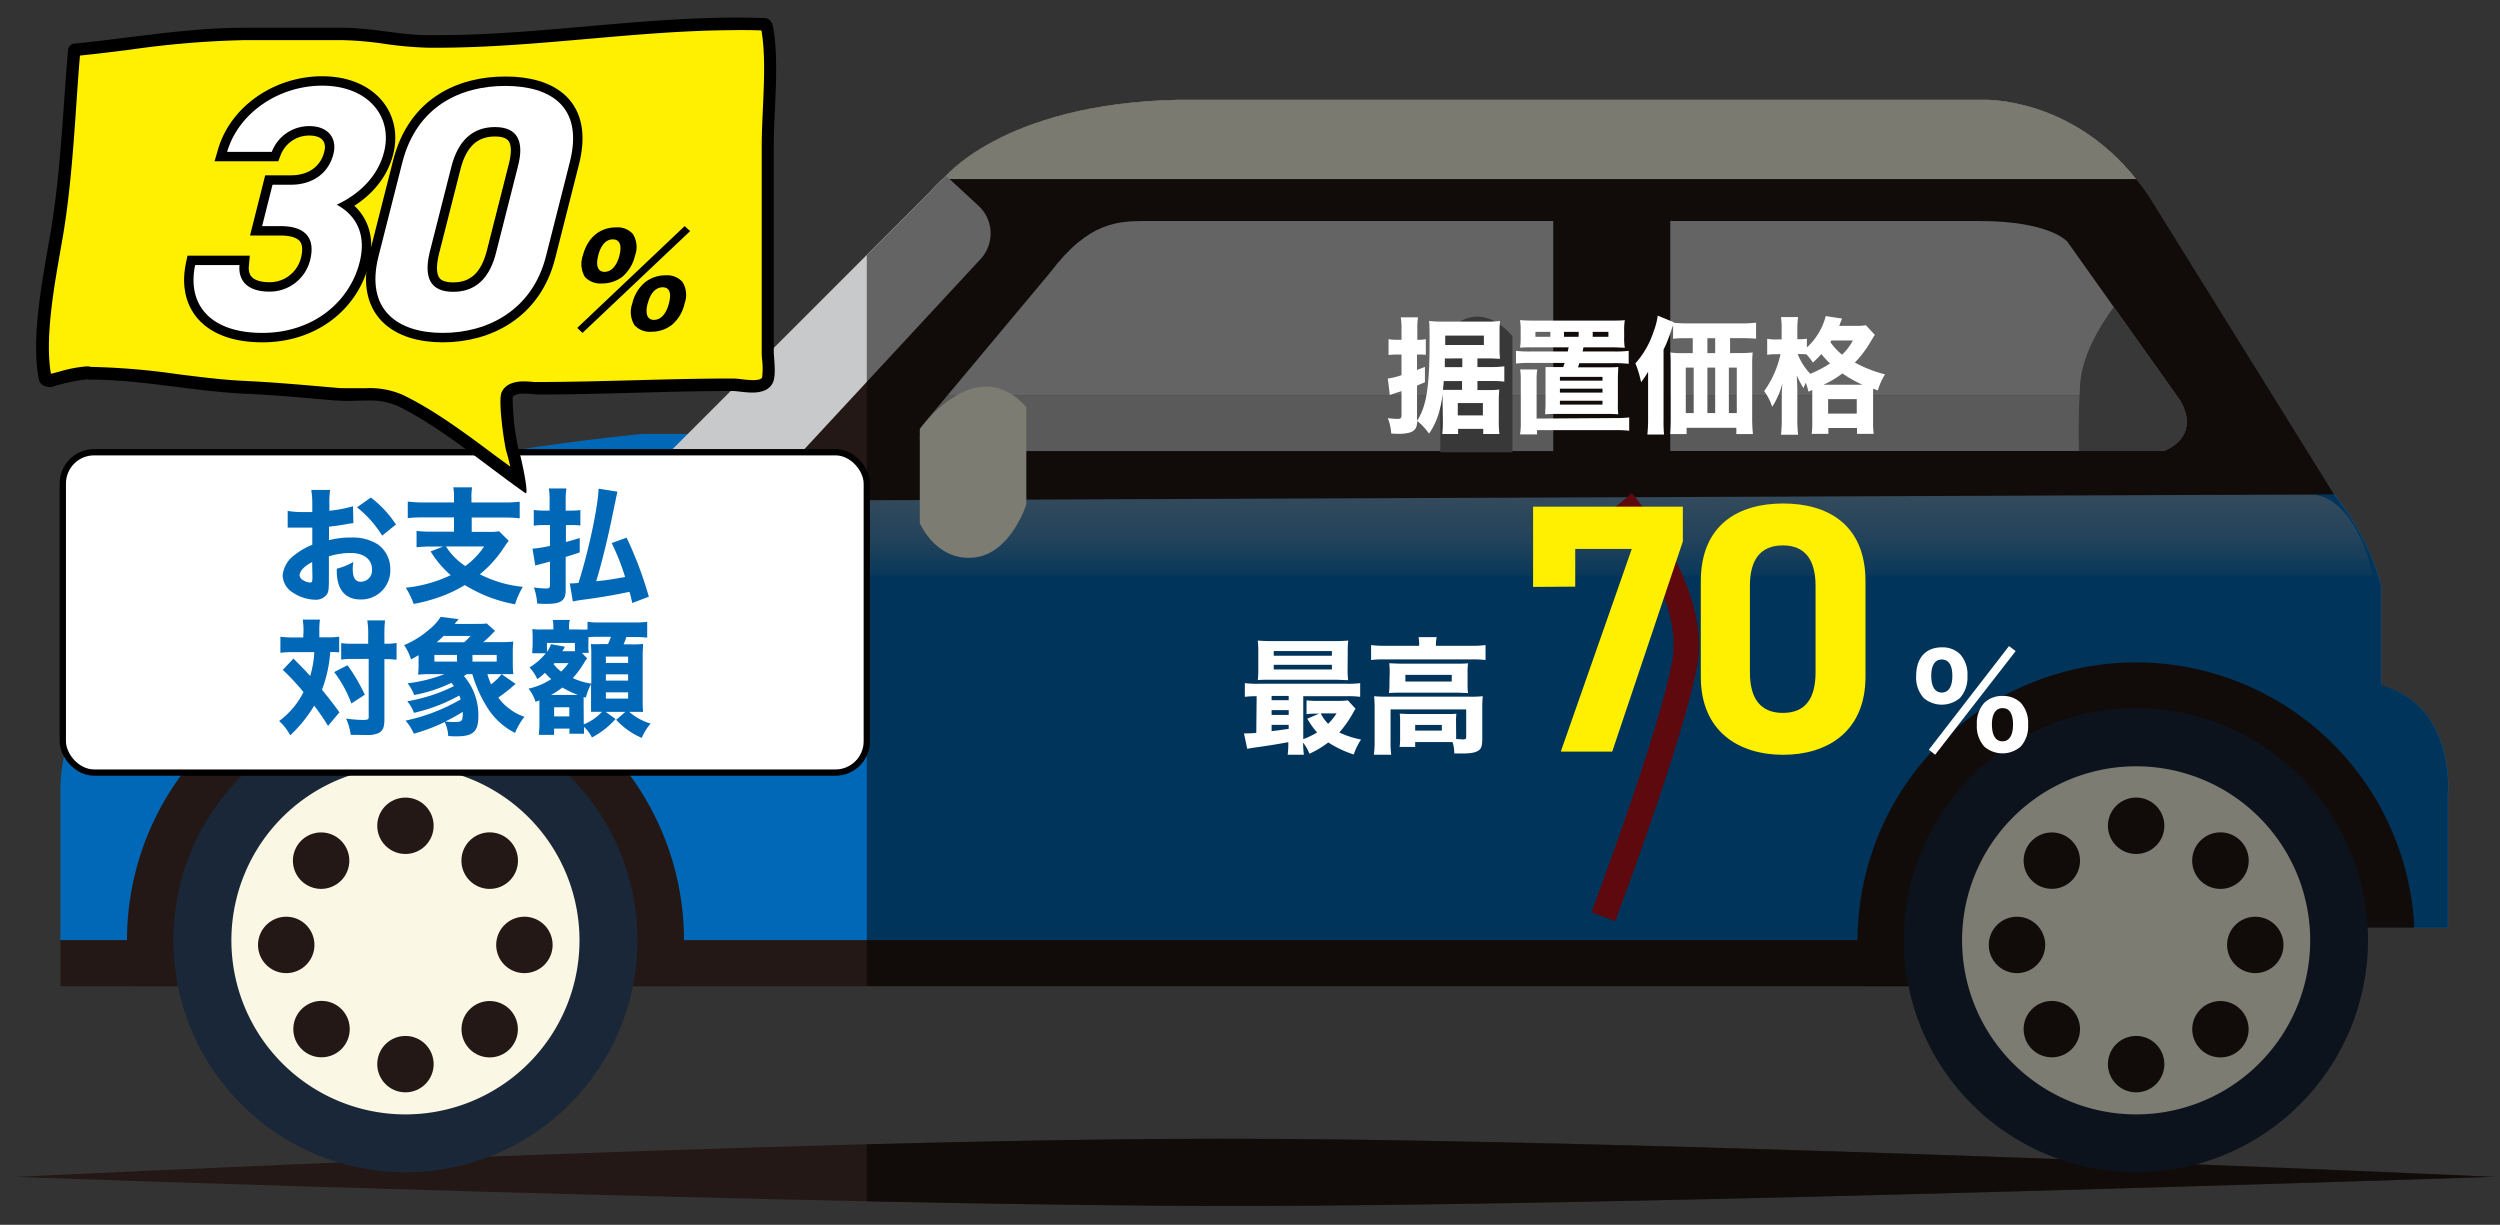<svg xmlns="http://www.w3.org/2000/svg" xmlns:xlink="http://www.w3.org/1999/xlink" viewBox="0 0 398.02 195"><rect x="0" y="0" width="398.02" height="195" fill="#333333" stroke="none"/><defs><style>.cls-1,.cls-19{fill:none;}.cls-2{isolation:isolate;}.cls-3{fill:#231815;}.cls-4{fill:#0068b7;}.cls-5{fill:#192738;}.cls-6{fill:#faf8e4;}.cls-7{fill:url(#中間色_3);}.cls-8{opacity:0.8;fill:url(#名称未設定グラデーション_17);}.cls-9{fill:#f7f4e1;}.cls-10{fill:#c8c9ca;}.cls-11{fill:#b4b4b5;}.cls-12{fill:#717071;}.cls-13{fill:#ba131b;}.cls-13,.cls-16{mix-blend-mode:multiply;}.cls-14,.cls-17{fill:#fff;}.cls-14,.cls-19{stroke:#000;stroke-miterlimit:10;}.cls-15{clip-path:url(#clip-path);}.cls-16{opacity:0.5;}.cls-18{fill:#fff001;}.cls-19{stroke-width:3px;}</style><linearGradient id="中間色_3" x1="16.27" y1="110.67" x2="28.45" y2="95.06" gradientUnits="userSpaceOnUse"><stop offset="0" stop-color="#fff"/><stop offset="0.15" stop-color="#939393"/><stop offset="0.44" stop-color="#fff"/><stop offset="0.74" stop-color="#d6d6d6"/><stop offset="1" stop-color="#fff"/></linearGradient><linearGradient id="名称未設定グラデーション_17" x1="209.42" y1="78.8" x2="209.42" y2="92.77" gradientUnits="userSpaceOnUse"><stop offset="0" stop-color="#82a0b7"/><stop offset="0.5" stop-color="#588eb7"/><stop offset="1" stop-color="#0b6db7"/></linearGradient><clipPath id="clip-path"><rect class="cls-1" x="138" y="13.79" width="259" height="185"/></clipPath></defs><title>アートボード 2</title><g class="cls-2"><g id="レイヤー_1" data-name="レイヤー 1"><path class="cls-3" d="M196.59,192c-63.84,0-194.17-4.62-194.17-4.62S125,181.3,194.61,181.3,397,187.36,397,187.36,260.43,192,196.59,192Z"/><path class="cls-4" d="M376.44,147.7h13.31v-21.3s1.33-14-10.65-17.31v-16s-6-24-27.29-24H102.16S52.23,73.8,36.25,84.46s-26,26.63-26.63,40.61v24.63H362.45Z"/><polygon class="cls-3" points="9.62 149.69 9.62 157.01 311.19 157.01 362.45 149.69 9.62 149.69"/><path class="cls-3" d="M64.55,105.36a44.33,44.33,0,0,0-44.33,44.33,43.83,43.83,0,0,0,.61,7.32h87.45a44.32,44.32,0,0,0-43.73-51.66Z"/><circle class="cls-5" cx="64.55" cy="149.69" r="36.95"/><path class="cls-6" d="M92.26,149.69A27.71,27.71,0,1,1,64.55,122,27.71,27.71,0,0,1,92.26,149.69Z"/><circle class="cls-3" cx="64.55" cy="131.47" r="4.49"/><circle class="cls-3" cx="64.55" cy="169.42" r="4.49"/><path class="cls-3" d="M54.3,133.85a4.49,4.49,0,1,1-6.35,0A4.48,4.48,0,0,1,54.3,133.85Z"/><circle class="cls-3" cx="77.96" cy="163.86" r="4.49" transform="translate(-93.02 103.09) rotate(-44.99)"/><path class="cls-3" d="M45.58,145.95a4.49,4.49,0,1,1-4.5,4.49A4.5,4.5,0,0,1,45.58,145.95Z"/><path class="cls-3" d="M83.52,145.95A4.49,4.49,0,1,1,79,150.44,4.5,4.5,0,0,1,83.52,145.95Z"/><path class="cls-3" d="M48,160.68A4.49,4.49,0,1,1,48,167,4.49,4.49,0,0,1,48,160.68Z"/><path class="cls-3" d="M74.78,133.84a4.5,4.5,0,1,1,0,6.36A4.5,4.5,0,0,1,74.78,133.84Z"/><path class="cls-3" d="M384.37,147.7a44.34,44.34,0,0,0-88.63,2,43.81,43.81,0,0,0,.62,7.32h14.83l65.24-9.32Z"/><path class="cls-5" d="M377,149.69a36.95,36.95,0,1,1-37-36.95A36.95,36.95,0,0,1,377,149.69Z"/><path class="cls-6" d="M367.8,149.69A27.71,27.71,0,1,1,340.08,122,27.72,27.72,0,0,1,367.8,149.69Z"/><path class="cls-3" d="M344.58,131.47a4.49,4.49,0,1,1-4.5-4.49A4.49,4.49,0,0,1,344.58,131.47Z"/><path class="cls-3" d="M344.58,169.42a4.49,4.49,0,1,1-4.5-4.49A4.49,4.49,0,0,1,344.58,169.42Z"/><circle class="cls-3" cx="326.67" cy="137.03" r="4.49" transform="translate(-1.24 271.06) rotate(-44.99)"/><circle class="cls-3" cx="353.51" cy="163.86" r="4.49" transform="translate(-12.35 297.9) rotate(-44.99)"/><path class="cls-3" d="M321.12,145.95a4.49,4.49,0,1,1-4.49,4.49A4.49,4.49,0,0,1,321.12,145.95Z"/><circle class="cls-3" cx="359.06" cy="150.44" r="4.49"/><circle class="cls-3" cx="326.67" cy="163.86" r="4.49" transform="translate(-20.19 278.97) rotate(-45)"/><path class="cls-3" d="M350.33,133.84a4.5,4.5,0,1,1,0,6.36A4.5,4.5,0,0,1,350.33,133.84Z"/><path class="cls-6" d="M12.15,113.46h.05a7.24,7.24,0,0,0,2.44.41h0c4.37,0,9.67-3.51,13.54-8.94,4.2-5.9,5.63-12.6,3.57-16.66l-.19-.39C22.32,95.22,15.58,104.34,12.15,113.46Z"/><path class="cls-7" d="M12.87,111.6c3.66,1.31,9.47-1.9,13.68-7.81,3.84-5.4,5.09-11.31,3.42-14.6A61.34,61.34,0,0,0,12.87,111.6Z"/><path class="cls-8" d="M367.65,78.71H102.16s-14.72.89-30.73,2.8C60.55,84.34,49.05,88.86,41.08,96.1c0,0,26-5.24,49.56-4.46H377.75C377,87.41,373.78,78.71,367.65,78.71Z"/><path class="cls-9" d="M315.85,15.89H187.37c-28,.66-37.27,12.65-37.27,12.65h190C329.59,15.34,315.85,15.89,315.85,15.89Z"/><path class="cls-3" d="M371.6,78.71,342.48,31.86a36.49,36.49,0,0,0-2.4-3.33h-190L99.49,79.79Z"/><path class="cls-10" d="M127.61,72l28.51-30.76a6,6,0,0,0-.33-8.47l-5.13-4.75a18.27,18.27,0,0,0-2.35,2.26L107,71.58Z"/><path class="cls-11" d="M150.88,62.9l-2.77,3.32s-5,5.59,2.31,5.59h96.87V62.9Z"/><path class="cls-10" d="M247.29,35.19H182.71c-4.66,0-9.32,0-15.55,8.24L150.88,62.9h96.41Z"/><path class="cls-10" d="M329.17,38.52s-2.66-3.33-14-3.33H265.92V62.9h80.56Z"/><path class="cls-11" d="M346.48,62.9H265.92V71.8h78.56s6-2,2.66-8Z"/><path class="cls-6" d="M163.4,64.81V80.29s-2.49,8-8.48,8.49-8.48-5.5-8.48-5.5v-15S155.41,55.82,163.4,64.81Z"/><path class="cls-12" d="M240.79,72V53.5c-6.5-7.32-11.48.67-11.48.67V72Z"/><path class="cls-12" d="M347.14,63.82,336.53,48.88c-2.36,3.21-5.08,7.84-5.36,12.34s-.25,8.09-.18,10.59h13.49S350.47,69.81,347.14,63.82Z"/><path class="cls-13" d="M257.16,146.66l-3.79-1.42c.11-.29,11-29.16,12.89-40.22,1.81-10.34-9.42-23.78-9.54-23.91l3.09-2.61c.51.61,12.57,15,10.44,27.22C268.24,117.15,257.61,145.46,257.16,146.66Z"/><rect class="cls-14" x="10" y="72" width="128" height="51" rx="4.98" ry="4.98"/><path class="cls-4" d="M56.26,83.29a12.53,12.53,0,0,0-1.42.22c-1,.16-1.54.24-2.46.34V86a13.45,13.45,0,0,1,3.52-.42,7.49,7.49,0,0,1,4.24,1.08,4.79,4.79,0,0,1,2,4,4.63,4.63,0,0,1-4.76,4.78c-2.42,0-3.76-1.6-3.76-4.48a3.75,3.75,0,0,1,0-.42,9.87,9.87,0,0,0,2.64-1.08,6,6,0,0,0-.1,1.1c0,1.44.4,2.06,1.32,2.06a1.8,1.8,0,0,0,1.74-2c0-1.58-1.3-2.58-3.4-2.58a11.32,11.32,0,0,0-3.46.54v3.76c0,1.5-.06,1.92-.34,2.32a2.16,2.16,0,0,1-1.84.82,6.64,6.64,0,0,1-3.56-1.14A3.34,3.34,0,0,1,45,91.61a4.51,4.51,0,0,1,1.78-3.16,11.39,11.39,0,0,1,2.94-1.72V84l-1.8,0-1.26,0H46.3c-.1,0-.28,0-.5,0l0-2.66a13.34,13.34,0,0,0,2.52.18l1,0a2,2,0,0,0,.4,0v-1A15.3,15.3,0,0,0,49.56,78h3a14,14,0,0,0-.12,2.32v1a21.28,21.28,0,0,0,3.76-.72Zm-6.56,6.2c-1.22.6-2,1.44-2,2.1a1,1,0,0,0,.56.78,2.27,2.27,0,0,0,1.1.38c.3,0,.38-.16.38-.82Zm11.14-4.22a17.57,17.57,0,0,0-4-4.5l2.2-1.56a17.12,17.12,0,0,1,4,4.3Z"/><path class="cls-4" d="M72.28,79.35a7.75,7.75,0,0,0-.12-1.76h3a9.56,9.56,0,0,0-.1,1.76V80h5.08a21,21,0,0,0,2.6-.12v2.64a21.34,21.34,0,0,0-2.58-.12H75.1v2.28h2.68a8.64,8.64,0,0,0,1.68-.1L81,86.11c-.26.3-.56.72-1,1.4a18.54,18.54,0,0,1-3.6,3.92,19.12,19.12,0,0,0,6.84,2A13,13,0,0,0,82,96.21a23.79,23.79,0,0,1-4.62-1.34A25.8,25.8,0,0,1,74,93.15a23.1,23.1,0,0,1-3.06,1.54,26.5,26.5,0,0,1-5.08,1.46,12.8,12.8,0,0,0-1.26-2.58,21.88,21.88,0,0,0,7.16-2,16,16,0,0,1-3.2-3.78l2-.78H68.78a22,22,0,0,0-2.46.12V84.53a21.65,21.65,0,0,0,2.54.12h3.42V82.37h-4.8a21.67,21.67,0,0,0-2.56.12V79.85A21.35,21.35,0,0,0,67.5,80h4.78ZM71,87a10.39,10.39,0,0,0,3.08,3.12,12.19,12.19,0,0,0,3-3.12Z"/><path class="cls-4" d="M91,81.29a10.35,10.35,0,0,0,1.4-.08v2.46a11.83,11.83,0,0,0-1.4-.08H90.1v2.7c1-.26,1.18-.32,2.2-.64l0,2.3c-1.08.36-1.22.4-2.24.72V94c0,1.62-.76,2.14-3,2.14-.42,0-.94,0-1.54-.06A9.18,9.18,0,0,0,85,93.53a15,15,0,0,0,2,.16c.46,0,.56-.12.56-.62V89.41l-1.2.32c-.06,0-.44.12-1.14.3l-.44-2.68a18.29,18.29,0,0,0,2.78-.44V83.59H86.48a12.32,12.32,0,0,0-1.5.1v-2.5a12.65,12.65,0,0,0,1.52.1h1V79.77a11.33,11.33,0,0,0-.12-2h2.8a11.09,11.09,0,0,0-.12,2v1.54ZM100.66,96c-.22-1-.3-1.26-.44-1.78-2.74.58-4.44.86-7.24,1.24-.9.12-1.34.2-1.78.3l-.48-2.88a1.15,1.15,0,0,0,.24,0,9.53,9.53,0,0,0,1.14-.08c1.6-5,3.1-12.08,3.2-15l3,.48c-.08.34-.08.34-1.14,5.42-.6,2.82-1.52,6.5-2.24,8.84,1.88-.2,2.54-.3,4.6-.68a35.33,35.33,0,0,0-2.14-5.4l2.38-.86a59.93,59.93,0,0,1,3.54,9.4Z"/><path class="cls-4" d="M48.32,100.47a11.5,11.5,0,0,0-.12-1.82h2.74a11.5,11.5,0,0,0-.1,1.82v1H52a13.83,13.83,0,0,0,2-.1v2.5a13,13,0,0,0-1.42-.06,21.13,21.13,0,0,1-1.32,6c1,1.24,1.64,2,2.78,3.6l-1.82,2.16a31.56,31.56,0,0,0-2.2-3.22,21.64,21.64,0,0,1-3.82,4.72,8.07,8.07,0,0,0-1.76-2.28,12.86,12.86,0,0,0,3.88-4.6,36.14,36.14,0,0,0-3.3-3.54l1.7-1.8c1.84,1.86,1.84,1.86,2.66,2.78a15.85,15.85,0,0,0,.66-3.8H46.54a14,14,0,0,0-1.9.1v-2.56a15.34,15.34,0,0,0,2,.12h1.64Zm7,5.44a27.41,27.41,0,0,1,2.76,4.7L55.94,112a18.84,18.84,0,0,0-2.74-5Zm.88-1a11.93,11.93,0,0,0-1.88.1v-2.62a12.05,12.05,0,0,0,1.9.1h2.4v-1.26a14.64,14.64,0,0,0-.14-2.46h2.82a19.9,19.9,0,0,0-.1,2.46v1.26h.12a10.88,10.88,0,0,0,1.82-.12V105a2.22,2.22,0,0,1-.46,0,10.81,10.81,0,0,0-1.34-.06h-.14v9.52c0,1.34-.22,1.84-.9,2.24a4.29,4.29,0,0,1-1.9.32L57,117c-.34,0-.6,0-1.16,0a9.24,9.24,0,0,0-.74-2.6,20.89,20.89,0,0,0,2.48.22c1,0,1.12-.06,1.12-.46v-9.26Z"/><path class="cls-4" d="M77.6,107.33a10.77,10.77,0,0,0,.58,1.62,8.75,8.75,0,0,0,1.68-1.62l2.24,1.56a5.35,5.35,0,0,0-.56.46,23,23,0,0,1-2.2,1.7,7.3,7.3,0,0,0,1.84,1.84,7.22,7.22,0,0,0,2.32,1.22A10.74,10.74,0,0,0,82,116.69a11.12,11.12,0,0,1-4.3-3.86,21,21,0,0,1-2.5-5.5h-.88l-.46.3a9.51,9.51,0,0,1,2.3,6.36c0,2.48-.82,3.24-3.48,3.24-.52,0-.76,0-1.32-.06a5.85,5.85,0,0,0-.56-2.22,29.07,29.07,0,0,1-4.92,1.86,7.25,7.25,0,0,0-1.32-2.08,29.54,29.54,0,0,0,8.78-3.38c-.08-.26-.12-.36-.22-.62a27.21,27.21,0,0,1-7.22,2.76,5.85,5.85,0,0,0-1.06-1.84,26.86,26.86,0,0,0,7.44-2.42l-.4-.52a23.75,23.75,0,0,1-5.94,1.94,6.36,6.36,0,0,0-1.06-1.86,24,24,0,0,0,5.88-1.46H68.44a18.11,18.11,0,0,0-1.88.08,14.51,14.51,0,0,0,.08-1.82v-1.28c-.44.26-.62.36-1.2.68a8.06,8.06,0,0,0-1.1-2.28,14.65,14.65,0,0,0,4-2.5,7.82,7.82,0,0,0,1.82-2l2.86.36-.64.76h3.1c.8,0,1.7,0,2-.08l1.34,1.2a8.47,8.47,0,0,0-.64.64c-.38.38-.74.72-1.24,1.14h2.78a17.1,17.1,0,0,0,2-.08,16.78,16.78,0,0,0-.08,1.8v1.6a15.94,15.94,0,0,0,.08,1.78c-.44,0-.92,0-1.76,0Zm-4.84-2v-1.06h-3.6v1.06Zm1.14-3.08a7.66,7.66,0,0,0,1-1H70.62a14,14,0,0,1-1.1,1Zm-2.76,12.64a9.91,9.91,0,0,0,1.24.06c1.16,0,1.3-.16,1.3-1.42v-.2a26.29,26.29,0,0,1-2.8,1.54A1.06,1.06,0,0,1,71.14,114.91Zm7.94-9.56v-1.06H75.22v1.06Z"/><path class="cls-4" d="M85.88,112v-.5l-.62.24a6,6,0,0,0-1.12-2.1,10.92,10.92,0,0,0,3.62-1.52,9.38,9.38,0,0,1-1-1,9,9,0,0,1-1.22,1,6.57,6.57,0,0,0-1.24-1.86A10.05,10.05,0,0,0,86.9,104H84.74a.69.69,0,0,0,0-.18c0-.44.06-.8.06-1.18v-1.1c0-.34,0-.84-.06-1.38a13.11,13.11,0,0,0,1.58.06h1.78v-.32a7.23,7.23,0,0,0-.08-1.2h2.7a3.78,3.78,0,0,0-.12,1.24v.28h1.56a12.32,12.32,0,0,0,1.38,0V99a14.5,14.5,0,0,0,2.18.1h5.12a15.78,15.78,0,0,0,2.2-.1v2.5a1.08,1.08,0,0,0-.22,0,16.6,16.6,0,0,0-2-.08H99.72a9.61,9.61,0,0,1-.44,1.16h1.1a13.63,13.63,0,0,0,2-.06c0,.64-.06,1-.06,1.76v6.92c0,.9,0,1.42.06,2.14a.76.76,0,0,1-.24,0l-1.48,0h-.48a9.18,9.18,0,0,0,3.4,1.86,8.52,8.52,0,0,0-1.4,2.28,11.75,11.75,0,0,1-4.08-2.88l1.46-1.26H96.44L98,114.47a13.23,13.23,0,0,1-3.76,2.94,5.63,5.63,0,0,0-1.26-1.68V116c0,.1,0,.38,0,.82H90.66V116H88.22v1H85.78a16.5,16.5,0,0,0,.1-1.9Zm5.64-9.64H87.08v1.44a4.57,4.57,0,0,0,.64-1.24l2.22.4a.48.48,0,0,0-.1.2c0,.06-.1.18-.18.3a1.2,1.2,0,0,0-.12.22h2Zm.5,8.28a14.77,14.77,0,0,1-2.48-1.18,13,13,0,0,1-1.82,1.18H92Zm-3.88-4.9a6.11,6.11,0,0,0,1.2,1.18,10.68,10.68,0,0,0,1.18-1.34H88.26Zm.08,8.32h2.42v-1.46H88.22Zm5.14-9.1c-.14.2-.14.2-.24.36a16.38,16.38,0,0,1-1.92,2.64,10.76,10.76,0,0,0,2.94.88v-4.42c0-.58,0-1.2-.06-1.88a14.34,14.34,0,0,0,1.66,0H96.8a7.8,7.8,0,0,0,.46-1.16H95.74c-.76,0-1.7,0-2.06.08v1.06a7.13,7.13,0,0,0,.06,1.42h-1.1l.82.86Zm-.42,10.36a7.72,7.72,0,0,0,2.9-2h-.26l-1.48,0c0-.38,0-1.46,0-1.82v-2.56a8.09,8.09,0,0,0-.82,2.12l-.36-.1c0,.38,0,.4,0,1.22Zm3.52-9.78H100v-1H96.46Zm0,2.82H100v-1H96.46Zm0,2.86H100v-1H96.46Z"/><g class="cls-15"><path class="cls-16" d="M349.67,185.38A37,37,0,0,0,377,149.69c0-.67,0-1.33-.06-2h12.77v-21.3s1.33-14-10.65-17.31v-16a40.63,40.63,0,0,0-7.5-14.39h0L342.48,31.86a36.48,36.48,0,0,0-2.4-3.33c-10.49-13.2-24.23-12.65-24.23-12.65H187.37c-28,.66-37.27,12.65-37.27,12.65l-.05.06a16.43,16.43,0,0,0-1.72,1.72L109.48,69.14h-7.33S52.23,73.8,36.25,84.46a70.36,70.36,0,0,0-7.63,5.9l-.09.08q-.64.57-1.27,1.16l-.85.82q-.83.8-1.62,1.62l-.94,1q-.67.72-1.31,1.45t-1,1.21c-.31.37-.61.74-.91,1.12q-.63.8-1.23,1.6l-.57.78c-.47.66-.93,1.32-1.37,2l-.43.66q-.68,1.07-1.31,2.15l-.28.49c-.44.78-.86,1.56-1.25,2.34l-.12.24c-.42.85-.82,1.7-1.18,2.56h0a39.49,39.49,0,0,0-3.25,13.47v32h18.7a37,37,0,0,0,25.55,28.05c-30,1.23-51.46,2.29-51.46,2.29S132.75,192,196.59,192,397,187.36,397,187.36,377.56,186.48,349.67,185.38ZM194.61,181.3c-33.18,0-78.4,1.38-116.65,2.82A37,37,0,0,0,100.77,157h203.1a37,37,0,0,0,23.95,27.53C284.85,183,231.06,181.3,194.61,181.3Z"/></g><path class="cls-17" d="M229.67,63.79c0-.66,0-.82,0-1.08a16.2,16.2,0,0,1-.82,3.72,10.37,10.37,0,0,1-1.34,2.6,10,10,0,0,0-1.86-2c-.06.82-.18,1.18-.56,1.5s-1.1.54-2.52.54c-.28,0-.54,0-1.08-.06a7.86,7.86,0,0,0-.54-2.44,14.07,14.07,0,0,0,1.56.12c.48,0,.62-.12.62-.62v-3.8l-.94.3c-.36.12-.68.22-.92.32l-.32-2.62a11.65,11.65,0,0,0,2.18-.54V56.44h-.58a12.91,12.91,0,0,0-1.48.08V54a8.7,8.7,0,0,0,1.5.1h.56V52.58a11.06,11.06,0,0,0-.12-2.06h2.74a13.45,13.45,0,0,0-.1,2V54.1h.46A6.55,6.55,0,0,0,227,54V56.5a7,7,0,0,0-.94-.06h-.46V58.9l1.26-.48v2.44c-.58.24-.7.3-1.26.52V67c1.48-2.26,2-5.3,2-12.58,0-1.86,0-2.64-.08-3.32a17.37,17.37,0,0,0,2.26.1h6.84a16.74,16.74,0,0,0,2.2-.1,15.5,15.5,0,0,0-.08,1.84V55.3a14.09,14.09,0,0,0,.08,1.82c-.56,0-1-.06-1.6-.06h-2v1.38h2.18a15.25,15.25,0,0,0,2.1-.12v2.44a14.28,14.28,0,0,0-2.16-.1h-2.12v1.44h1.9a12,12,0,0,0,1.58-.08,17.62,17.62,0,0,0-.08,1.94v2.86a16.78,16.78,0,0,0,.1,2.28h-2.58v-.82h-4v.82h-2.52a17.14,17.14,0,0,0,.1-1.92Zm.18-3.12c0,.36-.06.7-.12,1.4.44,0,.76,0,1.2,0h1.84V60.67Zm.18-3.6,0,1.38h2.78V57.06Zm.06-2.94v.8h6.16v-1.5h-6.16Zm2,12h4V64.17h-4Z"/><path class="cls-17" d="M244,55.3c-.88,0-1.6,0-2,.06a9.29,9.29,0,0,0,.1-1.64v-1a10.68,10.68,0,0,0-.1-1.76c.6.06,1.3.08,2.24.08h12.2c1,0,1.82,0,2.24-.08a10.24,10.24,0,0,0-.1,1.76v1a8.88,8.88,0,0,0,.1,1.64c-.48,0-1-.06-2-.06h-4.58c-.06.34-.12.56-.14.66h4.94a19.22,19.22,0,0,0,2.4-.1v2.06a19.81,19.81,0,0,0-2.4-.1h-5.46a6.36,6.36,0,0,1-.22.66h4.64c.84,0,1.36,0,1.78-.06,0,.52-.06,1-.06,1.82v4a11.6,11.6,0,0,0,.06,1.72c-.84-.06-1.14-.06-1.82-.06h-8c-.7,0-.92,0-1.82.06,0-.62.06-1,.06-1.72v-4c0-.92,0-1.32,0-1.8.66,0,.72,0,1.72,0h1.1c.12-.34.16-.44.22-.66h-5.36a19.26,19.26,0,0,0-2.38.1V55.86a19.07,19.07,0,0,0,2.38.1h5.86l.14-.66Zm13,11.26a18.87,18.87,0,0,0,2.38-.1v2.12a18.87,18.87,0,0,0-2.38-.1h-12.3v.68H242a10.94,10.94,0,0,0,.12-2v-6.5a11.78,11.78,0,0,0-.1-1.84h2.72a11,11,0,0,0-.1,1.82v6ZM246.83,52.84h-2.38v.78h2.38Zm1.52,7.76h6.78V60h-6.78Zm0,1.9h6.78v-.62h-6.78Zm0,1.92h6.78v-.62h-6.78Zm3-11.58H249v.78h2.32Zm4.72.78v-.78h-2.5v.78Z"/><path class="cls-17" d="M268.85,53.84c-1,0-1.82,0-2.48.1V51.76c-.08.2-.12.34-.24.68a22.16,22.16,0,0,1-1.28,3.22v11.2a21.34,21.34,0,0,0,.08,2.32h-2.66a20.73,20.73,0,0,0,.12-2.34V61.27c0-.64,0-1.06,0-2.08a15.08,15.08,0,0,1-1.12,1.66,16.59,16.59,0,0,0-.9-3,14.1,14.1,0,0,0,2.84-4.9,12.19,12.19,0,0,0,.72-2.7l2.56,1.06,0,.08a22.37,22.37,0,0,0,2.36.1H277a20,20,0,0,0,2.58-.12v2.56c-.56-.06-1.46-.1-2.5-.1h-1.64v2.38h1.76a15.38,15.38,0,0,0,1.84-.1,18.86,18.86,0,0,0-.08,2v8.34a25.65,25.65,0,0,0,.12,2.66h-2.64v-1h-7.92v1h-2.6c.06-.66.1-1.52.1-2.24V58.12c0-.76,0-1.34-.08-2a12,12,0,0,0,1.84.1h1.72V53.84Zm-.46,4.68v7.24h1.26V58.52Zm4.68-2.3V53.84h-1.24v2.38Zm0,9.54V58.52h-1.24v7.24Zm3.44,0V58.52h-1.26v7.24Z"/><path class="cls-17" d="M288.49,62.11c-.2.1-.28.12-.58.24a8,8,0,0,0-.42-1.42c-.14.34-.2.44-.36.86a14.75,14.75,0,0,1-1.06-2c0,.48.08,1.74.08,2.34v4.58a21,21,0,0,0,.12,2.5h-2.72a21.73,21.73,0,0,0,.12-2.5v-3.4c0-1.12.08-1.88.1-2.28a12.78,12.78,0,0,1-1.62,3.74,8.91,8.91,0,0,0-1.28-2.5,15.83,15.83,0,0,0,2.6-5.88h-.62a8.29,8.29,0,0,0-1.5.1V53.94a7.26,7.26,0,0,0,1.52.1h.78V52.56a14,14,0,0,0-.1-2.08h2.72a14.05,14.05,0,0,0-.12,2.06V54h.44a5.41,5.41,0,0,0,1.08-.08v1.4a10.23,10.23,0,0,0,3-5l2.6.4c-.06.16-.06.16-.2.5a2.33,2.33,0,0,0-.12.3c0,.1-.06.18-.14.36h2.58a8.84,8.84,0,0,0,1.68-.1l1.42,1.54c-.2.28-.26.4-.58.92a17.18,17.18,0,0,1-2.6,3.48,20.14,20.14,0,0,0,4.8,1.88,10,10,0,0,0-1.14,2.56l-.76-.28v5.2a13.41,13.41,0,0,0,.1,2h-2.66v-.94h-4.56v.94h-2.66a12.67,12.67,0,0,0,.1-2V62.11Zm-2.28-5.74a9.5,9.5,0,0,0,2,3.14,18.06,18.06,0,0,0,3.14-1.64,17,17,0,0,1-1.38-1.5,17.34,17.34,0,0,1-1.34,1.36,12.33,12.33,0,0,0-1-1.3,7.79,7.79,0,0,0-1-.06Zm10.3,4.88a19.08,19.08,0,0,1-3.18-1.8,16.34,16.34,0,0,1-3,1.8Zm-5.46,4.6h4.56v-2.3h-4.56Zm.52-11.64-.16.26a9.84,9.84,0,0,0,1.86,2A8.81,8.81,0,0,0,295,54.2Z"/><path class="cls-17" d="M200.07,110.84a15.86,15.86,0,0,0-1.88.1v-2.18a15,15,0,0,0,2.18.1h14a15,15,0,0,0,2.18-.1v2.18a16.34,16.34,0,0,0-2.22-.1h-6.84v6.84a13.32,13.32,0,0,0,2.2-1.06,13.51,13.51,0,0,1-1.56-2.2l1.88-.8h-.44a11.32,11.32,0,0,0-1.56.08v-2.2a11.94,11.94,0,0,0,1.68.08h3.42a9.1,9.1,0,0,0,1.48-.08l1.22,1.34a7.36,7.36,0,0,0-.4.68,18.36,18.36,0,0,1-2.18,3.1,14.61,14.61,0,0,0,3.46,1.12,10.14,10.14,0,0,0-1.16,2.38,16.83,16.83,0,0,1-4.06-1.92,14.8,14.8,0,0,1-3,1.8,6.56,6.56,0,0,0-1-1.76,14.45,14.45,0,0,0,.12,1.92h-2.58a14.41,14.41,0,0,0,.1-2c-1.52.28-2.84.5-4.12.68-1.68.24-1.68.24-2.42.38l-.52-2.46h.3c.38,0,.9,0,1.66-.08Zm14.48-4.36a14.55,14.55,0,0,0,.08,1.8c-.44,0-.44,0-1.74-.06H202.25c-.9,0-1.42,0-2,.06a14.31,14.31,0,0,0,.08-1.78v-2.72a14.45,14.45,0,0,0-.08-1.8,21.06,21.06,0,0,0,2.12.08h10.16a20.82,20.82,0,0,0,2.12-.08,14.14,14.14,0,0,0-.08,1.8Zm-12.1,5h2.72v-.68h-2.72Zm0,2.34h2.72v-.76h-2.72Zm0,2.58c1.08-.12,1.08-.12,2.72-.36v-.64h-2.72Zm.34-12h9.26v-.74h-9.26Zm0,2.18h9.26v-.74h-9.26Zm7.48,7a6.83,6.83,0,0,0,1.18,1.66,9.93,9.93,0,0,0,1.34-1.66Z"/><path class="cls-17" d="M225.95,102.64a8.15,8.15,0,0,0-.1-1.2h2.88a6.1,6.1,0,0,0-.12,1.2v.18h5.76a16.4,16.4,0,0,0,2.14-.12v2.38a15.8,15.8,0,0,0-2.12-.1h-14a15.66,15.66,0,0,0-2.1.1V102.7a17.42,17.42,0,0,0,2.24.12h5.38Zm5.88,14.2c0,.22,0,.32,0,.82.54,0,.8.06,1.06.06.44,0,.54-.08.54-.42v-4.36H221.39v4.94a17.15,17.15,0,0,0,.1,2.28h-2.76a15.94,15.94,0,0,0,.12-2.28v-5.22a17.93,17.93,0,0,0-.08-1.82c.66.06,1.26.08,2.14.08h13.16a17,17,0,0,0,2-.08,16.43,16.43,0,0,0-.08,1.8v4.82c0,1.18-.1,1.6-.48,1.94s-1.14.56-2.52.56c-.34,0-.66,0-1.46,0a5.37,5.37,0,0,0-.28-1.82c-.42,0-.64,0-.94,0h-5v.78h-2.48a10.81,10.81,0,0,0,.08-1.62v-2.44a10.43,10.43,0,0,0-.06-1.24c.48,0,.88.06,1.62.06h5.82c.78,0,1.1,0,1.58-.06a10.22,10.22,0,0,0-.06,1.24ZM221.25,107a9.44,9.44,0,0,0-.08-1.4c.6,0,1.08.06,2,.06h8.7c.84,0,1.26,0,1.86-.06a9.2,9.2,0,0,0-.08,1.4v1.92a8.68,8.68,0,0,0,.08,1.42c-.56,0-1.06-.06-1.94-.06h-8.66c-.82,0-1.34,0-2,.06a9.56,9.56,0,0,0,.08-1.42Zm2.5,1.5h7.38v-1.06h-7.38Zm1.56,7.82h4.24v-.9h-4.24Z"/><path class="cls-17" d="M306.25,111.1a4.81,4.81,0,0,1-1.18-3.48c0-2.88,1.52-4.56,4.1-4.56a4,4,0,0,1,2.88,1.08,4.72,4.72,0,0,1,1.18,3.48,4.9,4.9,0,0,1-1.18,3.5,4.47,4.47,0,0,1-5.8,0Zm13.6-8.24,1.06.8-12.82,16.5-1-.8Zm-12.38,4.72c0,1.74.6,2.68,1.68,2.68s1.68-.94,1.68-2.66-.6-2.6-1.68-2.6S307.47,105.92,307.47,107.58Zm8.44,11.28a4.86,4.86,0,0,1-1.18-3.5,4.8,4.8,0,0,1,1.2-3.48,4.06,4.06,0,0,1,2.9-1.08,4,4,0,0,1,2.88,1.08,4.73,4.73,0,0,1,1.18,3.48,4.78,4.78,0,0,1-1.18,3.5,4.43,4.43,0,0,1-5.8,0Zm1.22-3.54c0,1.76.6,2.7,1.68,2.7s1.68-.94,1.68-2.68-.58-2.6-1.66-2.6S317.13,113.65,317.13,115.33Z"/><path class="cls-18" d="M244.08,93.44V80.67h23.84v5.54l-11.24,33.45h-8.19l11.3-32.26h-9v6Z"/><path class="cls-18" d="M297,107.74c0,8.76-6.1,12.43-13.11,12.43s-13.11-3.67-13.11-12.43V92.59c0-9.15,6.1-12.43,13.11-12.43S297,83.44,297,92.54ZM283.85,86.83c-3.56,0-5.25,2.26-5.25,6.44v13.79c0,4.18,1.7,6.44,5.25,6.44s5.2-2.26,5.2-6.44V93.27C289.05,89.09,287.35,86.83,283.85,86.83Z"/><path class="cls-18" d="M82.65,76.57c-1.4-1-2.82-2.08-4.2-3.11-4.78-3.58-9.72-7.27-14.69-9.67a12.24,12.24,0,0,0-5.39-1l-1.65,0-1.57,0c-.6,0-1.09,0-1.54-.06l-1.82-.16c-4.16-.36-8.46-.74-12.71-.94-3.6-.17-7.28-.63-10.84-1.08a111,111,0,0,0-13.83-1.16h-.15l-.1,0-.29,0a19.54,19.54,0,0,0-4.12.79l-1.39.36-.16,0-.09.06-.49-.08c-.24,0-.37-.14-.41-.31C6,54.48,7.53,46,8.62,39.8c.14-.82.28-1.6.41-2.34,1.17-6.9,1.66-14.07,2.14-21,.19-2.77.39-5.63.63-8.43,0,0,0-.11.17-.12,2.81-.28,5.65-.63,8.39-1A151.1,151.1,0,0,1,38.9,5.39h.64q3.22,0,6.45,0h8.59A55.27,55.27,0,0,1,61.47,6a58.65,58.65,0,0,0,6.79.59h1.27c8,0,16.13-.71,24-1.41s15.9-1.4,23.8-1.4c1.54,0,3.06,0,4.52.08.09,0,.26.21.34.64.68,3.87.47,8.4.27,12.79-.1,2.11-.19,4.11-.19,6.06V30q0,7.72,0,15.43v3.13c0,2.46,0,4.91,0,7.37,0,.32,0,.73.06,1.19a9.61,9.61,0,0,1-.13,3.4c-.23.45-.7,1-2.33,1a16.71,16.71,0,0,1-1.87-.14,12.55,12.55,0,0,0-1.34-.11c-5.25,0-10.56.14-15.69.28s-10.14.27-15.21.28l-.56,0c-.46,0-1.08-.09-1.69-.09s-2.26,0-2.76,1.18c-.36.86.42,7.46.84,8.78A41.45,41.45,0,0,1,82.65,76.57Z"/><path d="M117.33,4.79c1.33,0,2.64,0,3.9.06.63,3.72.42,8.13.23,12.4-.09,2-.19,4.13-.19,6.1V30q0,7.74,0,15.48,0,1.56,0,3.12c0,2.42,0,4.92,0,7.38,0,.36,0,.8.06,1.25a11.81,11.81,0,0,1,0,2.87c-.05.1-.22.42-1.45.42a16,16,0,0,1-1.75-.14,13.28,13.28,0,0,0-1.49-.12c-5.24,0-10.55.14-15.69.28-5,.13-10.13.27-15.17.28l-.48,0c-.48,0-1.13-.1-1.78-.1h0c-.73,0-2.92,0-3.68,1.79-.56,1.32.45,8.37.81,9.48.18.57.39,1.41.59,2.3L79,72.65c-4.82-3.6-9.8-7.33-14.85-9.77a13.14,13.14,0,0,0-5.82-1.08l-1.68,0-1.54,0c-.57,0-1,0-1.45-.05l-1.83-.16c-4.16-.36-8.46-.74-12.74-.94-3.56-.16-7.22-.63-10.76-1.07a111.93,111.93,0,0,0-13.94-1.17l-.24-.08-.35,0a20.33,20.33,0,0,0-4.33.83l-1.36.35h0C7.14,54,8.56,45.92,9.6,40c.14-.82.28-1.6.41-2.34,1.17-6.95,1.67-14.14,2.15-21.11.17-2.53.35-5.14.57-7.7,2.6-.27,5.22-.59,7.76-.91A150.39,150.39,0,0,1,38.9,6.39h.63q3.23,0,6.45,0h8.6A53.75,53.75,0,0,1,61.35,7a59.41,59.41,0,0,0,6.91.6h1.28c8,0,16.19-.72,24.08-1.41s15.86-1.39,23.71-1.39m0-2c-15.88,0-31.9,2.8-47.79,2.8H68.27c-4.56,0-9.09-1.18-13.69-1.18H46q-3.22,0-6.44,0H38.9c-9.06,0-18,1.62-27,2.52a1.13,1.13,0,0,0-1.07,1C10,17.73,9.66,27.7,8,37.3c-1.1,6.52-3.17,16.44-1.8,23.15a1.42,1.42,0,0,0,1.22,1.09l.55.09h.16a.79.79,0,0,0,.43-.13,30.14,30.14,0,0,1,5.32-1.12.88.88,0,0,0,.26.06h.23c8.2,0,16.41,1.86,24.62,2.24,4.84.22,9.65.67,14.49,1.09.53,0,1.07.06,1.63.06,1.06,0,2.14-.06,3.22-.06a11.24,11.24,0,0,1,5,.88C70.22,68,77.1,73.92,83.67,78.52l.05,0c.44,0-.62-5.33-1.22-7.2a39.66,39.66,0,0,1-.88-8.08c.19-.45,1-.57,1.84-.57s1.89.14,2.25.14h0c10.3,0,20.58-.56,30.87-.56h0c.75,0,2,.25,3.21.25s2.6-.29,3.22-1.51.19-3.83.18-5.05c0-3.5,0-7,0-10.49,0-7.37,0-14.74,0-22.11,0-6.07.92-13.2-.1-19-.16-.89-.65-1.44-1.29-1.46q-2.28-.08-4.55-.08Z"/><path class="cls-19" d="M43.39,29.41h2.93c3.27,0,5.94-1.66,6.76-4.88.65-2.56-.88-4.45-3.81-4.45a6.36,6.36,0,0,0-6,4.1H36.16C38,17.9,44.47,13.63,51.3,13.64c7.24,0,11.29,4.85,9.84,10.57-1.1,4.33-4.53,7-7.53,8.38,3,1.62,4.8,4.62,3.64,9.18C55.68,48,49.93,53,41.77,53c-8.38,0-12-4.57-10.7-10.8h7.06c-.22,2.45,1.23,4.23,4.79,4.23a6.63,6.63,0,0,0,6.45-5C50.24,38,48.73,36,44.66,36H41.73Z"/><path class="cls-19" d="M86.92,40.81C84.73,49.42,77.61,53,70.49,53S58.08,49.39,60.27,40.77l3.78-14.89c2.29-9,9.31-12.21,16.43-12.2S93,16.92,90.71,25.86ZM78.81,20.23c-3.62,0-5.91,2.22-6.95,6.33L68.42,40.12c-1,4.11.11,6.34,3.73,6.34S78,44.24,79,40.13l3.44-13.56C83.53,22.46,82.38,20.24,78.81,20.23Z"/><path class="cls-17" d="M43.39,29.41h2.93c3.27,0,5.94-1.66,6.76-4.88.65-2.56-.88-4.45-3.81-4.45a6.36,6.36,0,0,0-6,4.1H36.16C38,17.9,44.47,13.63,51.3,13.64c7.24,0,11.29,4.85,9.84,10.57-1.1,4.33-4.53,7-7.53,8.38,3,1.62,4.8,4.62,3.64,9.18C55.68,48,49.93,53,41.77,53c-8.38,0-12-4.57-10.7-10.8h7.06c-.22,2.45,1.23,4.23,4.79,4.23a6.63,6.63,0,0,0,6.45-5C50.24,38,48.73,36,44.66,36H41.73Z"/><path class="cls-17" d="M86.92,40.81C84.73,49.42,77.61,53,70.49,53S58.08,49.39,60.27,40.77l3.78-14.89c2.29-9,9.31-12.21,16.43-12.2S93,16.92,90.71,25.86ZM78.81,20.23c-3.62,0-5.91,2.22-6.95,6.33L68.42,40.12c-1,4.11.11,6.34,3.73,6.34S78,44.24,79,40.13l3.44-13.56C83.53,22.46,82.38,20.24,78.81,20.23Z"/><path d="M109,36l.88.79L92.74,53l-.84-.79ZM93.13,44.1a4,4,0,0,1-.33-3.42c.72-2.83,2.68-4.48,5.31-4.48a3.23,3.23,0,0,1,2.66,1.07,3.89,3.89,0,0,1,.33,3.42A6.25,6.25,0,0,1,99,44.13a5.33,5.33,0,0,1-3.19,1A3.35,3.35,0,0,1,93.13,44.1Zm2.12-3.46c-.43,1.71-.06,2.64,1,2.64s1.94-.92,2.37-2.61,0-2.56-1.06-2.56S95.67,39,95.25,40.64ZM101,51.75a4,4,0,0,1-.33-3.44,6.15,6.15,0,0,1,2.09-3.42A5.27,5.27,0,0,1,106,43.83a3.23,3.23,0,0,1,2.66,1.07,3.89,3.89,0,0,1,.33,3.42,6.1,6.1,0,0,1-2.07,3.44,5.26,5.26,0,0,1-3.22,1.06A3.3,3.3,0,0,1,101,51.75Zm2.12-3.48c-.44,1.73-.06,2.66,1,2.66s1.94-.92,2.38-2.63.06-2.56-1-2.56S103.56,46.62,103.14,48.27Z"/></g></g></svg>